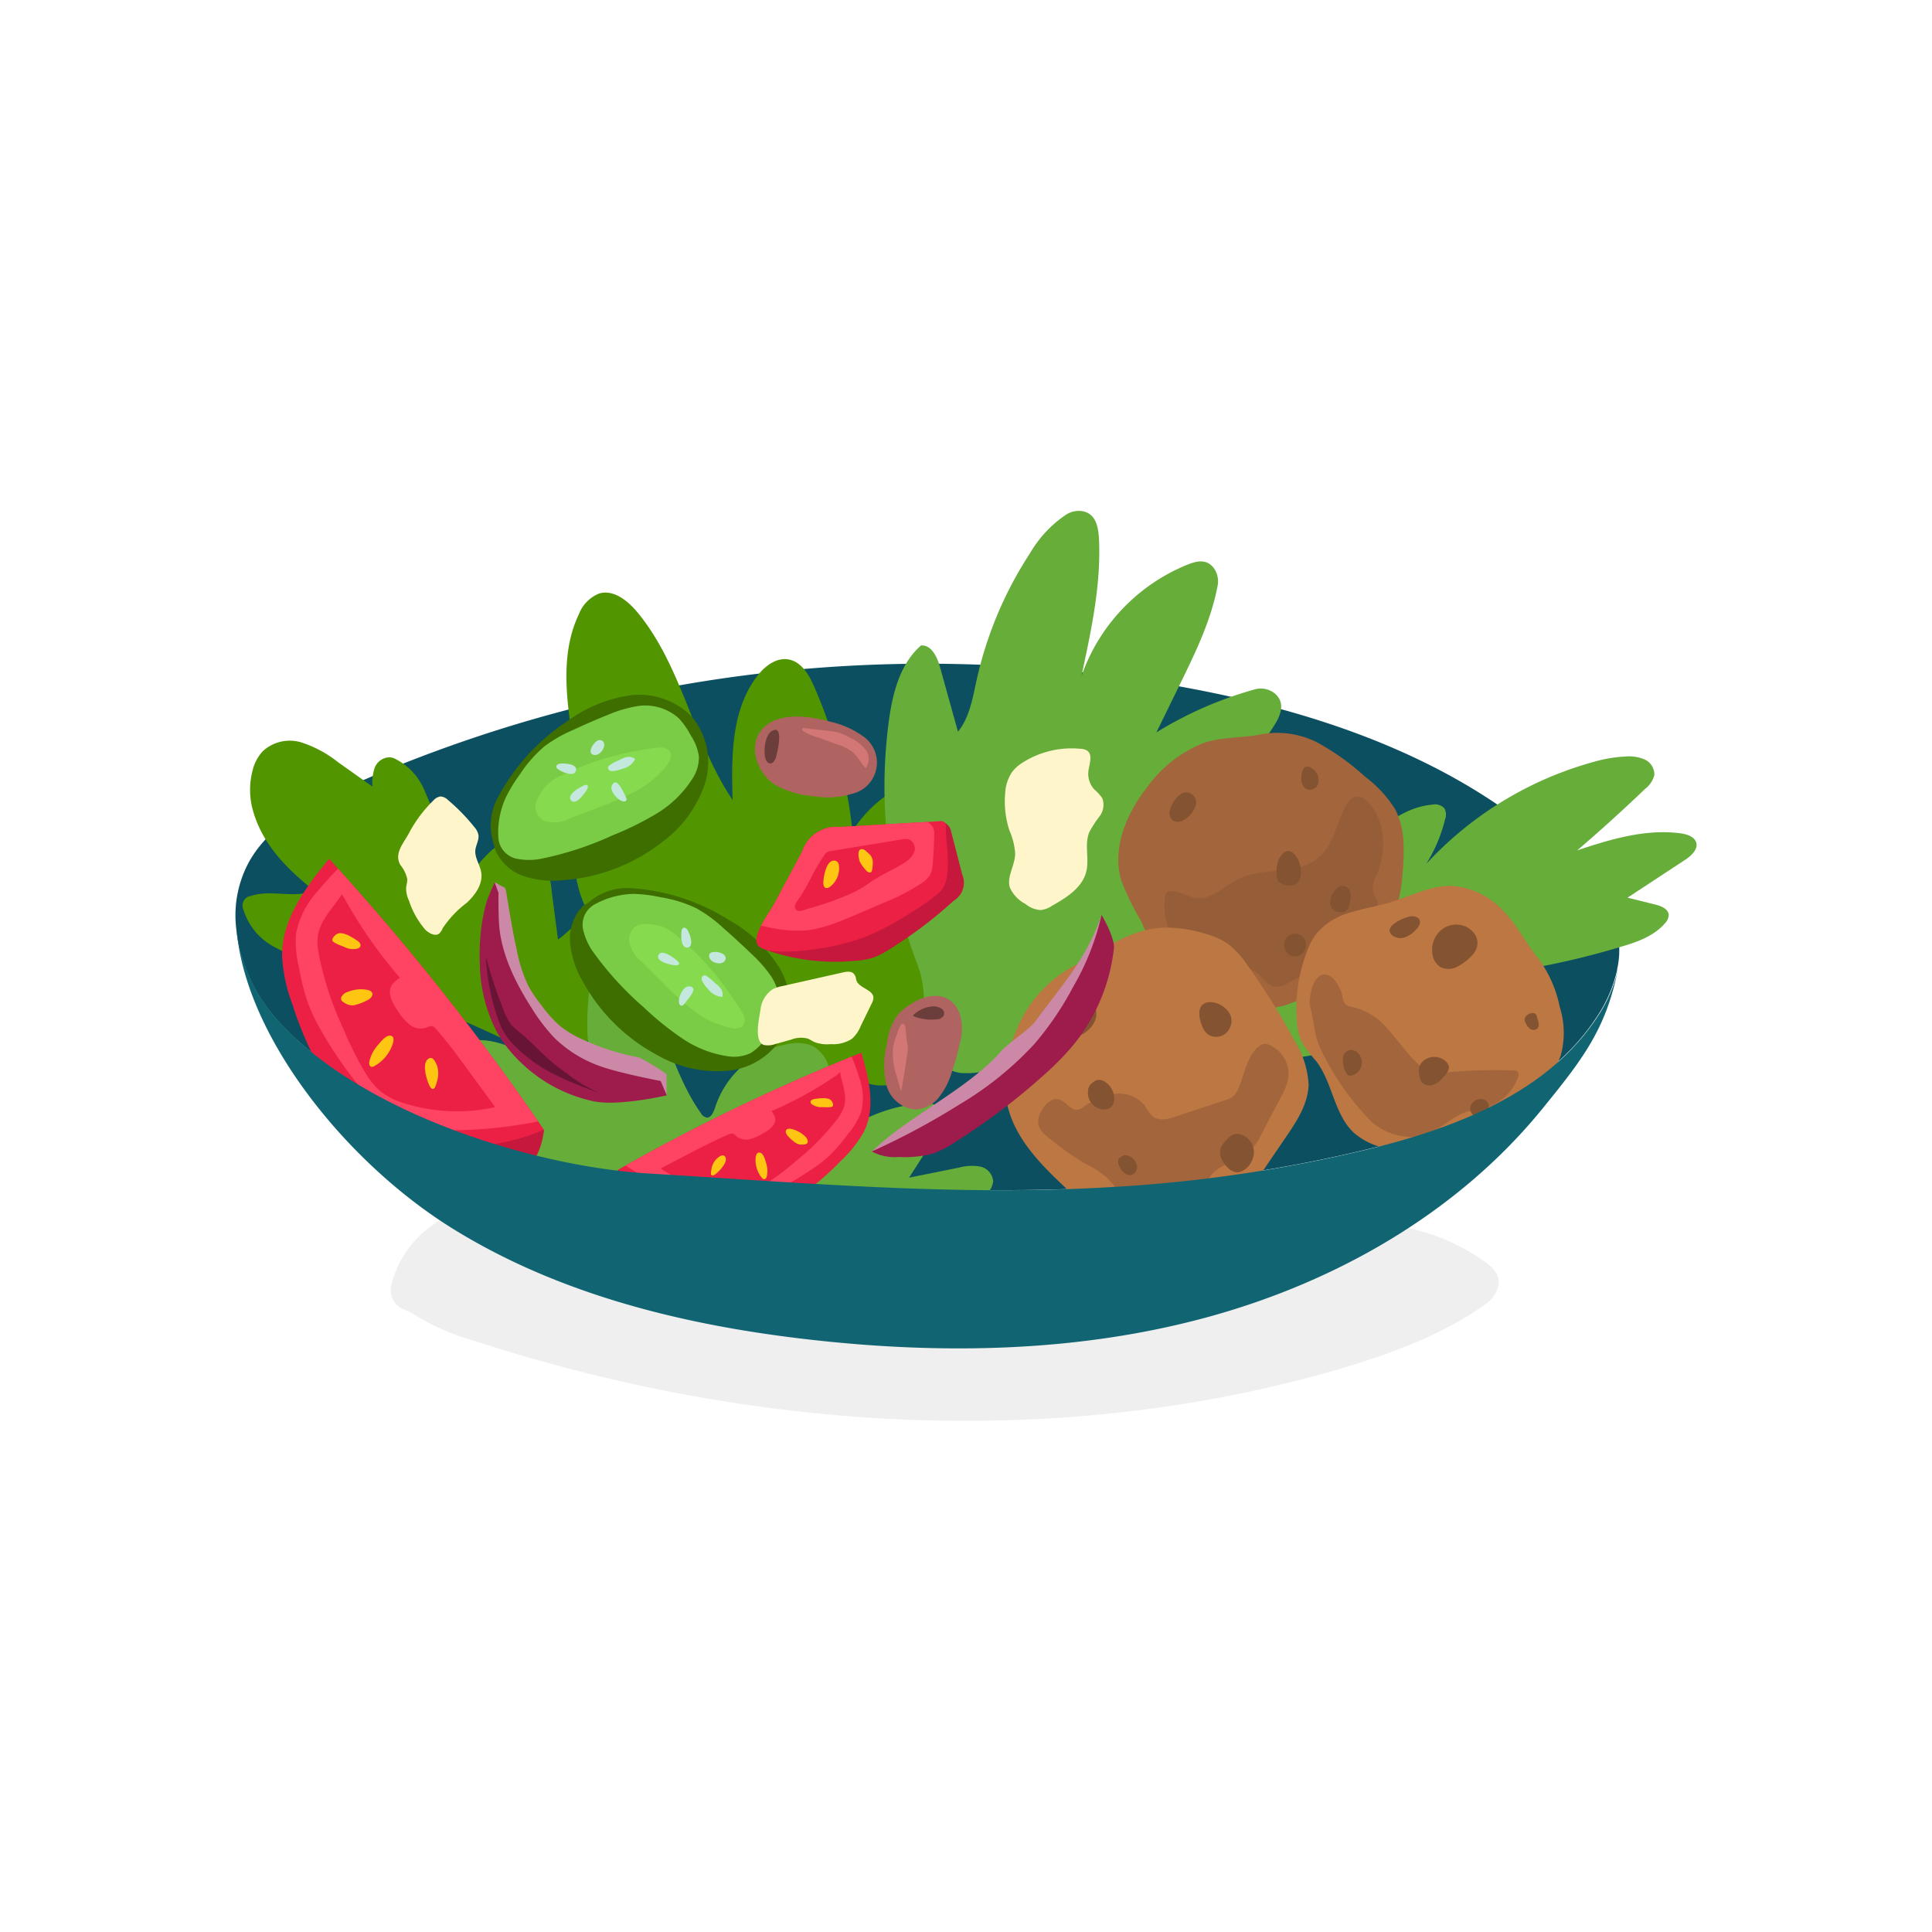 <svg id="Artwork_-_Primary" data-name="Artwork - Primary" xmlns="http://www.w3.org/2000/svg" viewBox="0 0 250 250"><defs><style>.cls-1{fill:none}.cls-2{fill:#efefef}.cls-3{fill:#0c4f60}.cls-4{fill:#519600}.cls-5{fill:#67ad39}.cls-6{fill:#3e6d00}.cls-7{fill:#7acc46}.cls-8{fill:#85db4d}.cls-9{fill:#c4e8dd}.cls-10{fill:#cc89a7}.cls-11{fill:#9e1c4c}.cls-12{fill:#681436}.cls-13{fill:#af6461}.cls-14{fill:#6b3d3b}.cls-15{fill:#d37676}.cls-16{fill:#a3653b}.cls-17{fill:#965e38}.cls-18{fill:#845331}.cls-19{fill:#bc7742}.cls-20{fill:#c6173d}.cls-21{fill:#ec2044}.cls-22{clip-path:url(#clip-path)}.cls-23{fill:#ff4363}.cls-24{fill:#ffc513}.cls-25{clip-path:url(#clip-path-2)}.cls-26{clip-path:url(#clip-path-3)}.cls-27{fill:#116572}.cls-28{fill:#fff5ca}</style><clipPath id="clip-path"><path class="cls-1" d="M70.39 146.2a318.85 318.85 0 0 0-27.8-35.07c-3 3.63-6.15 7.84-6.09 12.57a21 21 0 0 0 1.38 6.38 43.23 43.23 0 0 0 3.95 8.92 20.8 20.8 0 0 0 6.9 7.06c5.87 3.49 15.63 2.85 21.66.11"/></clipPath><clipPath id="clip-path-2"><path class="cls-1" d="M103.78 110.23a4.64 4.64 0 0 1 4.88-3.22l12.86-.74a.69.69 0 0 1 .87.86c0 2.16.86 6.16-.51 8-.83 1.12-7.21 5.28-10.66 6.37a32.68 32.68 0 0 1-6.63 1.44c-1.38.13-5.36.59-6.44-.54s1.42-4.29 2-5.39z"/></clipPath><clipPath id="clip-path-3"><path class="cls-1" d="M80 151.35a260.83 260.83 0 0 1 31.45-15.13c1 3.32 1.91 7.08.34 10.22a15.73 15.73 0 0 1-3.06 3.85 33.75 33.75 0 0 1-5.75 4.8 17.2 17.2 0 0 1-7.28 2.66c-5.37.58-12.22-2.77-15.7-6.4"/></clipPath></defs><path class="cls-2" d="M52.55 169.6a2.48 2.48 0 0 1 .86.39 30.11 30.11 0 0 0 7.88 3.49c36 11.72 75.47 14.27 111.83 3.73 6.72-2 13.4-4.38 19.11-8.45a4.15 4.15 0 0 0 1.44-1.72c.75-1.77-.25-2.82-1.33-3.62a26.82 26.82 0 0 0-9.21-4.31c-12.94-3.39-26.36-4.11-39.63-5.23-12.27-1-24.54-1.89-36.84-2.3-13.36-.45-26.89-.35-39.92 2.64-3.92.9-7.87 2.11-11.08 4.54a13.14 13.14 0 0 0-5.07 7.79 2.64 2.64 0 0 0 2 3z"/><path class="cls-3" d="M209.33 125.41zm-.11-4.99a16.18 16.18 0 0 0-3.84-6.21c-12.41-13.91-30.84-21-49.11-24.69A183.81 183.81 0 0 0 45 101.83c-5 2.25-10.24 5-12.86 9.85a14.48 14.48 0 0 0-1.62 8 20.89 20.89 0 0 0 5 11.9c10.36 12.07 32.94 19.35 48.5 20.27 19.81 1.18 39.61 2.95 59.47 1.76a185.14 185.14 0 0 0 34.33-5.11c11.09-2.79 22.64-7.39 28.86-17a18 18 0 0 0 2.58-6 .36.36 0 0 0 0-.1 10.75 10.75 0 0 0-.04-4.98z"/><path class="cls-4" d="M104.63 140.45a80 80 0 0 1-20.38-12.65c-5.1-4.35-9.94-10-9.9-16.76 0-.73.19-1.62.89-1.84a1.89 1.89 0 0 1 1.54.47l3.47 2.33c-4-4.92-5.45-11.41-6.36-17.68-.73-5-1.16-10.27 1-14.8a4.69 4.69 0 0 1 2.64-2.72c1.84-.54 3.65.89 4.89 2.36 5.87 7 7.26 16.79 12.38 24.36-.17-5.51-.2-11.49 3.09-15.92 1-1.35 2.54-2.58 4.19-2.26s2.63 2 3.31 3.59a63.86 63.86 0 0 1 4.92 18.61 16.44 16.44 0 0 1 5.7-5.45 2.27 2.27 0 0 1 1.29-.41c.88.07 1.41 1 1.64 1.86 1.44 5.41-2.61 10.84-2.4 16.43 3.4.72 6.66-2.94 10-2.07a2.27 2.27 0 0 1 1.16.65 2.92 2.92 0 0 1 .58 1.53 18.77 18.77 0 0 1-10 19.27c-2.09 1-4.65 1.63-6.7.52"/><path class="cls-5" d="M119.24 132.31a13.28 13.28 0 0 0-.6-7.71A64.11 64.11 0 0 1 115 93.42c.48-3.63 1.42-7.48 4.17-9.89 1.34-.13 2.1 1.47 2.46 2.77l2.33 8.38c1.5-1.84 1.89-4.31 2.4-6.62a49.53 49.53 0 0 1 6.91-16.45 15.26 15.26 0 0 1 4.66-5 3.06 3.06 0 0 1 2.27-.44c1.6.38 1.9 2 2 3.41.32 6-1 12-2.26 17.91a24.09 24.09 0 0 1 13.76-14.44c1.14-.45 2.5-.81 3.44.57a2.93 2.93 0 0 1 .41 2.22c-.85 4.47-2.86 8.6-4.85 12.67l-3.06 6.26a49.42 49.42 0 0 1 12.68-5.55 2.87 2.87 0 0 1 2.69.56c1.43 1.27.6 3-.24 4.27a90.62 90.62 0 0 1-9 11.76c1.66 1.06 3.77-.11 5.7-.46a2.59 2.59 0 0 1 1.8.19 2.18 2.18 0 0 1 .83 2.32 6 6 0 0 1-1.24 2.29 64.86 64.86 0 0 1-8.24 9 4.79 4.79 0 0 0-1.71 2.31 21.63 21.63 0 0 0 0 2.28c-.16 1.51-1.44 2.64-2.65 3.56a67.88 67.88 0 0 1-21.45 10.91 11 11 0 0 1-4.57.63 6.06 6.06 0 0 1-5-6.24z"/><path class="cls-4" d="M65.69 134.7a236.79 236.79 0 0 0-24.26-9.84 28.06 28.06 0 0 1-6-2.36 8.19 8.19 0 0 1-3.95-4.84 1.25 1.25 0 0 1 1-1.73c2.6-.87 5.62.4 8.14-.7-3.53-2.83-6.85-6.1-8-10.78a9.91 9.91 0 0 1 .08-4.81 5.54 5.54 0 0 1 1.3-2.43 5.14 5.14 0 0 1 5-1.14 15.08 15.08 0 0 1 4.76 2.57l4.43 3.14a6.23 6.23 0 0 1 .27-2.36A2.11 2.11 0 0 1 50.29 98a1.71 1.71 0 0 1 .78.16 8 8 0 0 1 3.93 4.3L59.52 113c.15.35.4.76.78.71a.89.89 0 0 0 .54-.42 16.63 16.63 0 0 1 2.82-3.29 4.69 4.69 0 0 1 4.06-1.1 4.59 4.59 0 0 1 2.79 2.65 13.65 13.65 0 0 1 .89 3.86l.8 6.16c.9-.59 1.61-1.45 2.53-2a2.55 2.55 0 0 1 3 0 3.21 3.21 0 0 1 .75 2.14c.27 3.51-1.48 10.19-3 14.7a2.48 2.48 0 0 1-3.43 1.44z"/><path class="cls-5" d="M75.77 157c-4.08-2.26-8.12-4.7-11.37-8s-5.66-7.72-5.8-12.37a1.87 1.87 0 0 1 .2-1.08 1.74 1.74 0 0 1 .94-.62c3-1 6.38.32 9.09 2s5.28 3.87 8.41 4.6a34.14 34.14 0 0 1-1-13.19c.18-1.61.86-3.59 2.48-3.75a3.5 3.5 0 0 1 2.78 1.56c4.35 5.13 5.28 12.4 9.19 17.88a1.12 1.12 0 0 0 .79.59c.53 0 .8-.63 1-1.14a12.13 12.13 0 0 1 9.76-8.43 5.13 5.13 0 0 1 2.88.28 4.39 4.39 0 0 1 2.24 3.31 12.77 12.77 0 0 1-.18 4.13l-.91 6a21.3 21.3 0 0 1 12.88-6 2.93 2.93 0 0 1 2.38.52c1 1 .26 2.63-.49 3.8l-3.41 5.3 6.46-1.3a6.32 6.32 0 0 1 2.73-.14 2.13 2.13 0 0 1 1.7 1.91 2.89 2.89 0 0 1-1 1.82c-5 5.32-12.58 7.46-19.84 8.49-8.43 1.2-17.66 1-24.62-3.88zm89.81-31.63a45.82 45.82 0 0 1 11.54-16.85c2.33-2.15 5.08-4.14 8.24-4.4a1.62 1.62 0 0 1 1.54.48 1.7 1.7 0 0 1 .1 1.4 19.91 19.91 0 0 1-2.44 5.78 46.18 46.18 0 0 1 22.4-13.39 16.75 16.75 0 0 1 3.3-.49 5.14 5.14 0 0 1 2.61.4 2.13 2.13 0 0 1 1.2 2 3.25 3.25 0 0 1-1.15 1.74q-4.31 4.13-8.83 8c4.34-1.45 8.89-2.82 13.42-2.2.83.12 1.81.44 2 1.26s-.66 1.64-1.42 2.14l-7.49 4.92 3.6.89c.76.19 1.68.56 1.73 1.35a1.63 1.63 0 0 1-.5 1.09c-1.41 1.63-3.55 2.4-5.61 3a101.66 101.66 0 0 1-13.24 3.07c1.29-.1 1.93 1.79 1.23 2.88s-2.05 1.5-3.3 1.84l-12.4 3.37-2.55.69-1.12.3a101.36 101.36 0 0 1-19 3.17 2.22 2.22 0 0 1-1.75-3.72z"/><path class="cls-6" d="M75.41 117.25a6.09 6.09 0 0 0-1.64 4.75 11.92 11.92 0 0 0 1.56 4.85 23.72 23.72 0 0 0 9.91 9.78 15.47 15.47 0 0 0 9 1.92 9.25 9.25 0 0 0 7.32-5 9.53 9.53 0 0 0-.86-8.57 18.22 18.22 0 0 0-6.49-6 26.8 26.8 0 0 0-12.9-4.07 7.5 7.5 0 0 0-5 1.75z"/><path class="cls-7" d="M75.53 120.58a7.91 7.91 0 0 0 1.25 2.64 41.72 41.72 0 0 0 6.5 7.11 39 39 0 0 0 4.94 4 14.14 14.14 0 0 0 5.9 2.34 5.06 5.06 0 0 0 3-.39 6.69 6.69 0 0 0 2.09-2.11 10.24 10.24 0 0 0 1.38-2.31 6.57 6.57 0 0 0-1-5.8 17.19 17.19 0 0 0-2.31-2.59c-1.21-1.16-2.44-2.3-3.7-3.4a18.18 18.18 0 0 0-3.47-2.54 16.93 16.93 0 0 0-4.63-1.43 18.93 18.93 0 0 0-3.43-.43A10.85 10.85 0 0 0 77 117a3 3 0 0 0-1.47 3.58z"/><path class="cls-8" d="M82.11 120a2.12 2.12 0 0 0-.71 1.63 4.28 4.28 0 0 0 1.6 2.79l2.89 2.87a35.65 35.65 0 0 0 3.89 3.49 12.05 12.05 0 0 0 4.71 2.22c.63.14 1.43.13 1.75-.43a1.51 1.51 0 0 0-.12-1.39 11.87 11.87 0 0 0-1-1.56 37.29 37.29 0 0 0-7.75-8.71 5.56 5.56 0 0 0-2.85-1.27c-.86-.07-1.64-.28-2.41.36z"/><path class="cls-9" d="M87.44 124.92c.2 0 .46-.07.44-.26a.39.39 0 0 0-.1-.19c-.36-.4-2-1.64-2.5-1-.7.98 1.72 1.43 2.16 1.45zm.66 5.19c.22.11.43-.16.58-.36.31-.44 1.9-2.1.43-2.11-.88 0-1.69 2.16-1.01 2.47zm2.79-3.11a4.19 4.19 0 0 0 .75 1 2.54 2.54 0 0 0 1.75 1 .16.16 0 0 0 .1 0 .11.11 0 0 0 0-.09 1.28 1.28 0 0 0-.23-1 3.37 3.37 0 0 0-.72-.69 6.4 6.4 0 0 0-1.24-1c-.44-.06-.63.3-.41.78zm-2.69-6.56c0-.16.11-.34.26-.39s.39.11.5.29c.28.42.88 2.06.1 2.25-1 .25-.96-1.68-.86-2.15zm5.68 3.71a.61.61 0 0 0-.24-.65c-.51-.4-2.22-.6-1.82.46.26.71 1.77 1.04 2.06.19z"/><path class="cls-6" d="M64.07 109.92a6.09 6.09 0 0 0 3.62 3.42 12 12 0 0 0 5.06.57 23.68 23.68 0 0 0 13-5 15.44 15.44 0 0 0 5.42-7.37 9.22 9.22 0 0 0-1.6-8.75A9.5 9.5 0 0 0 81.4 90a18.28 18.28 0 0 0-8.16 3.44 26.83 26.83 0 0 0-9 10.11 7.47 7.47 0 0 0-.46 5.28z"/><path class="cls-7" d="M67.16 111.17a8 8 0 0 0 2.92-.06 41.93 41.93 0 0 0 9.15-3 40.06 40.06 0 0 0 5.77-2.85 14.13 14.13 0 0 0 4.55-4.42 5.08 5.08 0 0 0 .89-2.93 6.56 6.56 0 0 0-1.07-2.77 10 10 0 0 0-1.54-2.2 6.51 6.51 0 0 0-5.67-1.51 16.19 16.19 0 0 0-3.32 1q-2.33.93-4.62 2a18.13 18.13 0 0 0-3.74 2.12 17.14 17.14 0 0 0-3.2 3.64 20.12 20.12 0 0 0-1.8 2.94 11 11 0 0 0-1 5.2 3 3 0 0 0 2.68 2.84z"/><path class="cls-8" d="M69.36 104.94a2.13 2.13 0 0 0 1.19 1.32 4.32 4.32 0 0 0 3.19-.35l3.8-1.47a34.52 34.52 0 0 0 4.78-2.11 12.19 12.19 0 0 0 4-3.35c.37-.52.69-1.25.32-1.77a1.52 1.52 0 0 0-1.32-.47 12.42 12.42 0 0 0-1.82.24 37.07 37.07 0 0 0-11.12 3.5 5.52 5.52 0 0 0-2.38 2.08c-.43.78-.94 1.44-.64 2.38z"/><path class="cls-9" d="M76 102.08c.09-.17.13-.44-.06-.5a.31.31 0 0 0-.21 0c-.51.16-2.31 1.14-1.9 1.88.57 1.04 1.97-.97 2.17-1.38zm5 1.54c.19-.16 0-.46-.1-.68-.27-.47-1.13-2.6-1.74-1.26-.35.8 1.28 2.42 1.84 1.94zm-1.72-3.84a4.19 4.19 0 0 0 1.2-.28 2.58 2.58 0 0 0 1.67-1.17v-.1a.14.14 0 0 0-.07-.08 1.27 1.27 0 0 0-1-.18 3.26 3.26 0 0 0-.93.38 6 6 0 0 0-1.37.74c-.24.39.01.71.5.69zm-7.05-.23c-.13-.1-.27-.23-.25-.39s.26-.31.47-.34c.5-.08 2.24 0 2.09.84-.19 1.01-1.92.18-2.31-.11zM78 95.9a.62.62 0 0 0-.7-.05c-.57.3-1.46 1.78-.33 1.85.71.05 1.61-1.19 1.03-1.8z"/><path class="cls-10" d="M64 114.17c.31.12.75.44 1.06.56a1.58 1.58 0 0 1 .3.19l.14.47s.78 5 1.36 7.48a19.23 19.23 0 0 0 1.5 4.7A17.44 17.44 0 0 0 70 130a16.79 16.79 0 0 0 2.28 2.6 12.63 12.63 0 0 0 3.19 1.94 30.5 30.5 0 0 0 7.25 2.3 28.92 28.92 0 0 1 3.54 2.16v2.71l-8.89-2.2-12.76-11.1-.48-5"/><path class="cls-11" d="M62.1 125a19.63 19.63 0 0 0 2.16 8.48 17.2 17.2 0 0 0 3.31 4.17 19.25 19.25 0 0 0 9.31 4.87c3.25.64 9.4-.78 9.4-.78l-.79-1.86s-4.75-.91-7.11-1.68a16.21 16.21 0 0 1-6.68-3.94 24.27 24.27 0 0 1-2.92-3.84c-2-3.13-3.75-6.63-4.15-10.27-.17-1.56-.12-4.61-.12-4.61l-.5-1.36s-.79 1.73-1 2.37a21.19 21.19 0 0 0-.74 3.61 27.74 27.74 0 0 0-.17 4.84z"/><path class="cls-12" d="M64.57 132.21a9.5 9.5 0 0 0 1 1.93 9.07 9.07 0 0 0 .84 1 19.6 19.6 0 0 0 5.35 3.9 49.49 49.49 0 0 0 5.8 2.38 18 18 0 0 1-4.08-2.42c-.7-.51-1.4-1-2.08-1.59-1.38-1.17-2.64-2.57-4-3.71a8.19 8.19 0 0 1-1.28-1.16 7.36 7.36 0 0 1-1-1.95 63.5 63.5 0 0 1-2.25-6.79 28.5 28.5 0 0 0 1.7 8.41z"/><path class="cls-13" d="M118 129.85a8.14 8.14 0 0 0-1.77 1.37 7.59 7.59 0 0 0-1.44 3.75 11.65 11.65 0 0 0-.13 5.28 4.3 4.3 0 0 0 3.71 3.32 4.13 4.13 0 0 0 3.13-1.58 9.69 9.69 0 0 0 1.65-3.21 32.8 32.8 0 0 0 1.05-3.78 6.68 6.68 0 0 0 0-3.81c-1.13-2.93-4.01-2.74-6.2-1.34z"/><path class="cls-14" d="M118.25 131.29c-.06.05-.12.14-.06.2a6.19 6.19 0 0 0 3 .41 1.06 1.06 0 0 0 .93-.5c.32-.81-.75-1.2-1.33-1.18a4 4 0 0 0-2.54 1.07z"/><path class="cls-15" d="M116 134a7.49 7.49 0 0 0-.45 1.65 9 9 0 0 0 .48 3.6c.19.68.38 1.35.58 2 .3-1.67.57-3.34.81-5a3.82 3.82 0 0 0 .06-.68 6.45 6.45 0 0 0-.14-.88c-.06-.38-.09-.77-.13-1.16s0-.8-.25-1c-.43-.37-.82 1.13-.96 1.47z"/><path class="cls-13" d="M100.25 101.52a11.57 11.57 0 0 0 5 1.5 10.75 10.75 0 0 0 5.11-.33 4.14 4.14 0 0 0 1.17-7.52 11.51 11.51 0 0 0-4-1.76c-2.57-.71-6.66-1.38-8.78.81s-.75 5.86 1.5 7.3z"/><path class="cls-14" d="M99 98c.08.36.29.78.67.79s.64-.45.76-.85c.17-.66.94-3.81-.26-3.48S98.8 97.11 99 98z"/><path class="cls-15" d="M108.16 96.26a6.45 6.45 0 0 1 2.25 1.13c.63.58 1 1.4 1.61 2A2 2 0 0 0 112 97a5.35 5.35 0 0 0-2-1.54 7.43 7.43 0 0 0-1.64-.7 8 8 0 0 0-1-.16l-2.25-.26c-.28 0-1.8-.38-1.19.25a6.78 6.78 0 0 0 2 .85c.8.3 1.51.56 2.24.82z"/><path class="cls-16" d="M155.6 96.2a16.58 16.58 0 0 0-7.14 5.63c-2.65 3.39-4.57 7.81-3.4 12a32.29 32.29 0 0 0 2.62 5.39 43.86 43.86 0 0 0 2.79 5.62c2.3 3.32 6.37 5.06 10.38 5.54a13.89 13.89 0 0 0 5.3-.24 20.62 20.62 0 0 0 6.72-3.77c3-2.26 6.26-4.72 7.61-8.27a18.54 18.54 0 0 0 1-5c.26-2.88.37-6-1-8.47a15.63 15.63 0 0 0-3.83-4.12 31.64 31.64 0 0 0-6.19-4.43 11.43 11.43 0 0 0-7.57-1c-2.47.44-4.98.27-7.29 1.12z"/><path class="cls-17" d="M170.27 111.25c-2.81 2-6.9.94-10 2.48-1.79.88-3.33 2.63-5.32 2.48-1.21-.1-2.29-.92-3.51-.9a.7.7 0 0 0-.45.12.85.85 0 0 0-.22.53 8.56 8.56 0 0 0 1.11 5.56 7 7 0 0 0 4.59 3.23c2.05.38 4.42-.2 6.07 1.08.85.65 1.47 1.77 2.54 1.86a2.85 2.85 0 0 0 1.46-.41 32 32 0 0 0 11.17-9.12 2 2 0 0 0 .57-1.53 6.89 6.89 0 0 0-.55-1 3.14 3.14 0 0 1 .38-2.35 10.26 10.26 0 0 0 .62-6.34c-.55-2.17-2.93-5.89-4.64-2.56-1.26 2.34-1.49 5.18-3.82 6.87z"/><path class="cls-18" d="M165.51 111.15a4.05 4.05 0 0 0-.29 2.1 1.38 1.38 0 0 0 .26.87 1.4 1.4 0 0 0 .71.35 1.94 1.94 0 0 0 1.4 0 1.46 1.46 0 0 0 .65-.91c.58-1.75-1.33-5.14-2.73-2.41zM151.36 105a1.19 1.19 0 0 0 .57 1.26 1.41 1.41 0 0 0 1.24-.15 3.28 3.28 0 0 0 1.5-1.76 1.29 1.29 0 0 0-1.4-1.79c-.91.17-1.78 1.58-1.91 2.44zm20.77 11.58a1.29 1.29 0 0 0 .54 1.27 1.64 1.64 0 0 0 .93.18 1.26 1.26 0 0 0 .4-.03 1.23 1.23 0 0 0 .6-.84c.24-.8.43-2.29-.71-2.5-.89-.23-1.67 1.13-1.76 1.92zm-5.95 5.57a1.64 1.64 0 0 0 .6 1.38 1.34 1.34 0 0 0 1.24.14 1.51 1.51 0 0 0 .88-.9 1.48 1.48 0 0 0-.28-1.52 1.42 1.42 0 0 0-2.44.9zm-9.79 3.85a1.91 1.91 0 0 0 1 .47 1.25 1.25 0 0 0 1-.39 2 2 0 0 0 .35-.86 1.63 1.63 0 0 0 0-.82 1.45 1.45 0 0 0-.68-.68c-.66-.36-2-.84-2.48 0s.25 1.77.81 2.28zm12.01-25a1.32 1.32 0 0 0 .65 1.1 1.16 1.16 0 0 0 1.36-.36 1.73 1.73 0 0 0-.73-2.36c-1.05-.73-1.35.73-1.28 1.62z"/><path class="cls-19" d="M194.73 118.09a10.1 10.1 0 0 0-6.72-3.45c-2.82-.12-5.44 1.32-8.14 2.13-1.7.51-3.46.78-5.15 1.31a8.78 8.78 0 0 0-4.43 2.8 9.46 9.46 0 0 0-1.36 2.78 20.23 20.23 0 0 0-1.09 8.82 6.91 6.91 0 0 0 .73 2.58 20 20 0 0 0 1.76 2.27c2.13 2.81 2.3 6.89 4.89 9.28a9 9 0 0 0 4.31 2 18.22 18.22 0 0 0 10.89-1.25 26 26 0 0 0 8.87-6.58 12 12 0 0 0 2.67-4.2 11.14 11.14 0 0 0-.13-6.29 15.69 15.69 0 0 0-2.75-6.23c-1.57-1.9-2.64-4.16-4.35-5.97z"/><path class="cls-16" d="M173.68 128.79a2 2 0 0 0 .52 1.26 2 2 0 0 0 .79.24 8.53 8.53 0 0 1 4.7 3c1.27 1.4 2.32 3 3.7 4.29a4.44 4.44 0 0 0 1.51 1 6 6 0 0 0 2.66.15 70.18 70.18 0 0 1 8.2-.22c.25 0 .54 0 .67.25a.71.71 0 0 1 0 .62 6.39 6.39 0 0 1-4.5 4.05c-.66.16-1.35.2-2 .39-2.41.68-4.18 3.18-6.69 3.27a7.88 7.88 0 0 1-5.72-1.9 33.92 33.92 0 0 1-6.55-9.3c-.91-1.75-.91-3.72-1.43-5.62-.27-1 .29-4.14 1.85-4.18 1.15-.02 2.09 1.78 2.29 2.7z"/><path class="cls-18" d="M187 120a3.34 3.34 0 0 0-1.61 3.63 2.3 2.3 0 0 0 1 1.5 2.34 2.34 0 0 0 2.08 0 6.07 6.07 0 0 0 1.75-1.24c2.57-2.28-.51-5.29-3.22-3.89zm-4.6-1.4a5.88 5.88 0 0 0-1.91.86c-.38.26-.77.66-.66 1.11a.9.9 0 0 0 .25.39 1.71 1.71 0 0 0 1.67.34 3.36 3.36 0 0 0 1.47-1 1.72 1.72 0 0 0 .49-.76c.21-.79-.66-1.11-1.31-.94zm2.2 18.4a1.83 1.83 0 0 0-.92 1 2.64 2.64 0 0 0 0 1.22 2.23 2.23 0 0 0 .19.67 1.33 1.33 0 0 0 1.45.52 2.76 2.76 0 0 0 1.34-.9c.55-.61 1.19-1.29.57-2a2.16 2.16 0 0 0-2.63-.51zm-9.23-1a1.12 1.12 0 0 0-1.38.29 1.58 1.58 0 0 0-.22.91 3.07 3.07 0 0 0 .52 1.75.66.66 0 0 0 .23.21.65.65 0 0 0 .39 0 1.72 1.72 0 0 0 .46-3.16zm16.21 6.22a1.35 1.35 0 0 0-1.33 1.08 1.09 1.09 0 0 0 1.06 1.23 1.78 1.78 0 0 0 1.1-.65 1 1 0 0 0-.83-1.66zm7.29-10.69a.52.52 0 0 0-.47-.44 1.05 1.05 0 0 0-.66.18.86.86 0 0 0-.46.61.87.87 0 0 0 .1.42 1.86 1.86 0 0 0 .59.81.76.76 0 0 0 .94 0c.3-.3.2-.79.07-1.19"/><path class="cls-19" d="M130.23 137.79a14.14 14.14 0 0 0 0 4.59c.79 4.61 4.3 8.2 7.72 11.38a21.59 21.59 0 0 0 3.77 3 14.27 14.27 0 0 0 8 1.69 29.28 29.28 0 0 0 8.08-1.85 9.48 9.48 0 0 0 2.56-1.24 10.1 10.1 0 0 0 2.16-2.53l3.91-5.74c1.41-2.07 2.86-4.29 2.9-6.79a12 12 0 0 0-1.84-5.68 86.85 86.85 0 0 0-6.09-9.75 11.49 11.49 0 0 0-2.58-2.8 10.1 10.1 0 0 0-3-1.28 17.19 17.19 0 0 0-4.93-.76c-4.44.06-7.67 2.59-11.36 4.66a16.45 16.45 0 0 0-6.9 6.38 19.31 19.31 0 0 0-2.4 6.72z"/><path class="cls-16" d="M137.05 142.28c.92.25 1.52 1.5 2.46 1.32a1.87 1.87 0 0 0 .7-.36 9.12 9.12 0 0 1 4-1.69 4.33 4.33 0 0 1 3.92 1.51 6.31 6.31 0 0 0 1 1.39c.85.66 2.07.36 3.09 0l6.41-2.12a3 3 0 0 0 .81-.36 2.62 2.62 0 0 0 .81-1.12c.84-1.9 1.07-4.24 2.72-5.5a1.27 1.27 0 0 1 .53-.27 1.33 1.33 0 0 1 .68.1 4.12 4.12 0 0 1 2.53 4.26 7.94 7.94 0 0 1-1 2.59l-2.39 4.56a8.35 8.35 0 0 1-1.88 2.65c-1.4 1.14-3.48 1.32-4.63 2.72-.39.46-.63 1-1 1.51a5.44 5.44 0 0 1-2.3 1.51c-2.85 1.14-6.42 1.25-8.66-.83-.63-.59-1.12-1.31-1.76-1.89a14.83 14.83 0 0 0-2.73-1.73 36.73 36.73 0 0 1-4.08-2.84c-1.05-.8-2.18-1.62-1.9-3 .28-1.07 1.35-2.77 2.67-2.41z"/><path class="cls-18" d="M141.14 140.31a1.24 1.24 0 0 0-.35.84 2.15 2.15 0 0 0 1.9 2.4 1.43 1.43 0 0 0 1-.23 1.49 1.49 0 0 0 .49-1.06A2.59 2.59 0 0 0 143 140a1.33 1.33 0 0 0-1.16-.21 3.45 3.45 0 0 0-.7.52zm14.42-7.53a2.33 2.33 0 0 0 .81 1.11 1.93 1.93 0 0 0 2.58-.56c2.24-3.33-5.51-5.95-3.39-.55zm-16.31-3.02a3.17 3.17 0 0 0-1.17 1.29 4.4 4.4 0 0 0-.66 1.83 1.43 1.43 0 0 0 .09.68 1.26 1.26 0 0 0 1.09.7 2.62 2.62 0 0 0 1.31-.35 3.87 3.87 0 0 0 1.48-1.27 2.58 2.58 0 0 0 .45-1.86 1.64 1.64 0 0 0-.68-1.11 1.68 1.68 0 0 0-1.44-.07zm6.12 19.8a1.11 1.11 0 0 0-.64.45.92.92 0 0 0 0 .57 2.21 2.21 0 0 0 .77 1.21 1.22 1.22 0 0 0 .61.28 1 1 0 0 0 .9-.51 1.23 1.23 0 0 0 0-1.06 1.82 1.82 0 0 0-.73-.8 1.4 1.4 0 0 0-.68-.22.71.71 0 0 0-.6.34m13-.02a3.37 3.37 0 0 0 .78 1.19 1.87 1.87 0 0 0 1.33.71 1.63 1.63 0 0 0 .84-.29 2.83 2.83 0 0 0 1.26-1.89 2.41 2.41 0 0 0-1.72-2.74c-1-.27-1.55.45-2.16 1.15a1.84 1.84 0 0 0-.33 1.87z"/><path class="cls-20" d="M70.39 146.2a9.76 9.76 0 0 1-.82 3.07 3.89 3.89 0 0 1-1.06 1.32 4.37 4.37 0 0 1-2 .67c-5.77.79-13.6-2.55-18.49-5.6"/><path class="cls-21" d="M70.39 146.2a318.85 318.85 0 0 0-27.8-35.07c-3 3.63-6.15 7.84-6.09 12.57a21 21 0 0 0 1.38 6.38 43.23 43.23 0 0 0 3.95 8.92 20.8 20.8 0 0 0 6.9 7.06c5.87 3.49 15.63 2.85 21.66.11"/><g class="cls-22"><path class="cls-23" d="M47.53 109.16a36.84 36.84 0 0 0-6.43 6.17 11.35 11.35 0 0 0-2.8 5.5 14.22 14.22 0 0 0 .39 4.39 30.44 30.44 0 0 0 1.2 4.69 24 24 0 0 0 1.61 3.35 51.73 51.73 0 0 0 7.12 9.74 10.19 10.19 0 0 0 3.25 2.56 10.16 10.16 0 0 0 3.62.64 58.52 58.52 0 0 0 12.83-.84 8.24 8.24 0 0 0 3.19-1.06 5.35 5.35 0 0 0 1.67-1.93c1.38-2.58 1.06-5.79-.06-8.58a45.4 45.4 0 0 0-4.61-7.8c-2.4-3.64-4.52-7.5-7.55-10.69s-7.23-5.7-11.62-5.57"/></g><path class="cls-21" d="M44.62 116.34a61.1 61.1 0 0 0 7.14 10.2 3.07 3.07 0 0 0-1.07.95c-.63 1 .11 2.36.83 3.4a6.86 6.86 0 0 0 1.48 1.69 2.31 2.31 0 0 0 2.13.41c.28-.1.56-.29.85-.19a.9.9 0 0 1 .38.29c1.34 1.49 2.53 3.1 3.71 4.7l4 5.47a22.71 22.71 0 0 1-11.42-.4 9.54 9.54 0 0 1-3.45-1.67 9.77 9.77 0 0 1-1.87-2.28 43.47 43.47 0 0 1-2.92-5.83 41.8 41.8 0 0 1-3.17-9.67 7.8 7.8 0 0 1-.11-2.31c.3-2.07 2-3.62 3.1-5.38"/><path class="cls-24" d="M44.55 122.53a2.39 2.39 0 0 0 1.74.21.58.58 0 0 0 .34-.29.5.5 0 0 0-.09-.45 1.42 1.42 0 0 0-.37-.32c-.59-.39-1.8-1.19-2.53-.84-.28.13-.75.6-.61.9s1.2.66 1.52.79zm.5 5.8a1.44 1.44 0 0 0-.85.63.52.52 0 0 0 0 .51.91.91 0 0 0 .28.23 2.06 2.06 0 0 0 .75.35 1.7 1.7 0 0 0 .71 0 7.18 7.18 0 0 0 1.61-.63c.7-.34 1-1.1 0-1.33a4.57 4.57 0 0 0-2.5.24zm3.95 6.79a4.8 4.8 0 0 0-1.2 2.24.77.77 0 0 0 0 .4.38.38 0 0 0 .27.29.56.56 0 0 0 .35-.09 5.11 5.11 0 0 0 2.31-2.63c.13-.33.44-1.21-.18-1.31s-1.29.8-1.55 1.1zm6.64 5.49c.09.14.21.31.38.29s.22-.13.28-.24a4.2 4.2 0 0 0 .26-.78 3.32 3.32 0 0 0 0-1.95c-.15-.39-.49-1.22-1-1-1.12.5-.31 2.96.08 3.68z"/><path class="cls-20" d="M99.11 122.92a27 27 0 0 0 11.31 1.43 10.25 10.25 0 0 0 2.59-.44 11 11 0 0 0 2.18-1.13 56.58 56.58 0 0 0 8.22-6.23 2.71 2.71 0 0 0 1.1-3.39l-1.51-5.85a1.73 1.73 0 0 0-1.14-1c-.19 0 0 0-.15.09l-3.94 1.23a50.51 50.51 0 0 0-7.56 2.83 25.24 25.24 0 0 0-2.42 1.39c-.43.28-.9.73-.73 1.21"/><path class="cls-21" d="M103.78 110.23a4.64 4.64 0 0 1 4.88-3.22l12.86-.74a.69.69 0 0 1 .87.86c0 2.16.86 6.16-.51 8-.83 1.12-7.21 5.28-10.66 6.37a32.68 32.68 0 0 1-6.63 1.44c-1.38.13-5.36.59-6.44-.54s1.42-4.29 2-5.39z"/><g class="cls-25"><path class="cls-23" d="M96.39 119.25c2.91.77 5.94 1.55 8.91 1a19.2 19.2 0 0 0 3.77-1.19c1.82-.73 3.61-1.51 5.41-2.3a26.21 26.21 0 0 0 4.87-2.54 3.44 3.44 0 0 0 1-1 3.56 3.56 0 0 0 .34-1.41c.11-1.27.17-2.54.19-3.82a1.94 1.94 0 0 0-.14-.9 2 2 0 0 0-.54-.61c-1-.86-2.07-1.72-3.12-2.56a8.42 8.42 0 0 0-1.49-1 7.29 7.29 0 0 0-2.48-.61 15.7 15.7 0 0 0-5.25.31 14.47 14.47 0 0 0-7.31 4.51 19 19 0 0 0-4 7.64 10.72 10.72 0 0 0-.42 4"/></g><path class="cls-21" d="M106.7 110.61a1 1 0 0 1 .78-.48l9.34-1.53a2 2 0 0 1 .76 0 1.29 1.29 0 0 1 .7 1.7 3.18 3.18 0 0 1-1.43 1.45c-1.29.79-2.68 1.38-3.94 2.22-.4.26-.79.55-1.19.81a16.64 16.64 0 0 1-2.89 1.38c-.93.37-1.87.73-2.83 1-.49.16-1 .31-1.48.44-.34.09-1 .4-1.34.24-.81-.39.12-1.42.38-1.81.53-.82 1-1.69 1.44-2.55a24.58 24.58 0 0 1 1.7-2.87z"/><path class="cls-24" d="M106.54 114.12c0 .27 0 .6.23.74s.51 0 .71-.17a3 3 0 0 0 1.08-2.65.69.69 0 0 0-.38-.63c-1.25-.41-1.6 2.05-1.64 2.71zm4.74-2.58a5.17 5.17 0 0 0 .71 1 1.34 1.34 0 0 0 .33.3.38.38 0 0 0 .42 0 .52.52 0 0 0 .11-.29 5.31 5.31 0 0 0 .09-1 1.54 1.54 0 0 0-.32-.9 4.06 4.06 0 0 0-.49-.44 1 1 0 0 0-.41-.3c-.92-.29-.62 1.25-.44 1.63z"/><path class="cls-10" d="M142.54 118.39c-2 5.78-5 8.91-8.63 13.86-.64.88-3.56 2.85-4.27 3.67-4.3 5-12.22 8.55-16.83 13.11.81.35 1.66-.17 2.47.17a1.57 1.57 0 0 0 .64.18 1.62 1.62 0 0 0 .6-.13c4-1.39 6.5-3.67 10.16-5.8a37.46 37.46 0 0 0 16.85-21.29"/><path class="cls-11" d="M142.54 118.39a32.81 32.81 0 0 1-3.67 9.3 40.6 40.6 0 0 1-5 7.38 43.06 43.06 0 0 1-9.77 7.88 94.71 94.71 0 0 1-11.29 6.05 6.18 6.18 0 0 0 3.46.71 14.37 14.37 0 0 0 4.39-.42 13.24 13.24 0 0 0 3-1.54 85.29 85.29 0 0 0 11.44-8.66 36.42 36.42 0 0 0 3.65-3.7 23.89 23.89 0 0 0 5.38-12.6c.21-1.4-1.59-4.4-1.59-4.4z"/><path class="cls-20" d="M80 151.35a6.52 6.52 0 0 0-.4 2.3 2.71 2.71 0 0 0 .34 1.2 3.33 3.33 0 0 0 1.2 1c3.91 2.26 10.66 2.36 15.18 1.79"/><path class="cls-21" d="M80 151.35a260.83 260.83 0 0 1 31.45-15.13c1 3.32 1.91 7.08.34 10.22a15.73 15.73 0 0 1-3.06 3.85 33.75 33.75 0 0 1-5.75 4.8 17.2 17.2 0 0 1-7.28 2.66c-5.37.58-12.22-2.77-15.7-6.4"/><g class="cls-26"><path class="cls-23" d="M108.52 133.43a26.21 26.21 0 0 1 2.66 6 7.62 7.62 0 0 1 .24 4.5 9.65 9.65 0 0 1-1.7 2.82 23.16 23.16 0 0 1-2.38 2.78 17.77 17.77 0 0 1-2.25 1.75 42 42 0 0 1-8.29 4.37 8.54 8.54 0 0 1-3.18.74 8.64 8.64 0 0 1-2.83-.65 48.09 48.09 0 0 1-9-4.39 6.44 6.44 0 0 1-2-1.67 3.61 3.61 0 0 1-.58-1.78c-.17-2.13 1.11-4.19 2.81-5.72a37 37 0 0 1 5.86-3.83c2.91-1.72 5.7-3.66 8.92-4.89s7.07-1.64 10.2-.25"/></g><path class="cls-21" d="M108.31 139.1a50 50 0 0 1-8.47 4.68 2.23 2.23 0 0 1 .47.95c.12.88-.85 1.55-1.7 2a5.52 5.52 0 0 1-1.62.68 1.93 1.93 0 0 1-1.68-.36c-.16-.15-.31-.36-.55-.38a1 1 0 0 0-.37.08c-1.45.6-2.83 1.32-4.21 2l-4.69 2.45a19 19 0 0 0 8.39 3.15 8.39 8.39 0 0 0 3-.09 7.81 7.81 0 0 0 2.09-1 33 33 0 0 0 4-3 32.07 32.07 0 0 0 5.42-5.51 5.56 5.56 0 0 0 .82-1.51c.46-1.48-.26-3-.5-4.52"/><path class="cls-24" d="M106.35 143.26a2 2 0 0 1-1.32-.39.36.36 0 0 1-.15-.29.33.33 0 0 1 .21-.27 1.14 1.14 0 0 1 .37-.11c.55-.08 1.68-.25 2.1.2.16.16.35.62.15.78s-1.08.08-1.36.08zm-2.23 3.74a1.07 1.07 0 0 1 .41.68.38.38 0 0 1-.17.33.84.84 0 0 1-.27.08 2.43 2.43 0 0 1-.66 0 1.48 1.48 0 0 1-.51-.23 5.48 5.48 0 0 1-1-.9c-.39-.44-.34-1 .43-.89a3.68 3.68 0 0 1 1.77.93zm-5.04 3.34a3.29 3.29 0 0 1 .15 1.86.72.72 0 0 1-.12.27.31.31 0 0 1-.29.11.44.44 0 0 1-.22-.16 3.55 3.55 0 0 1-.83-2.45c0-.26.08-.93.56-.82s.67.91.75 1.19zM92.49 152c-.11.07-.26.15-.38.08s-.11-.08-.11-.22a3.07 3.07 0 0 1 .07-.6 2.34 2.34 0 0 1 .65-1.3c.24-.21.75-.67 1.06-.34.6.64-.78 2.04-1.29 2.38z"/><path class="cls-27" d="M177.87 148.51a185.14 185.14 0 0 1-34.33 5.11c-19.86 1.19-39.66-.58-59.47-1.76-15.56-.92-38.14-8.2-48.5-20.27a20.89 20.89 0 0 1-5-11.9c.83 14 14 30.58 27.92 39.24s30.31 12.63 46.61 14.45c17.14 1.92 34.72 1.58 51.36-3s32.32-13.58 43.2-27c5-6.16 8.16-10.16 9.69-17.91a18 18 0 0 1-2.58 6c-6.26 9.65-17.77 14.25-28.9 17.04z"/><path class="cls-28" d="M56.09 103.57a1.56 1.56 0 0 1 .9-.51 1.53 1.53 0 0 1 1 .48 24.62 24.62 0 0 1 3.37 3.46 2.24 2.24 0 0 1 .54 1c.13.67-.32 1.32-.39 2-.1 1 .6 1.9.76 2.89.24 1.5-.77 2.91-1.88 3.94a13.28 13.28 0 0 0-3.11 3.29 2 2 0 0 1-.42.66c-.53.43-1.32 0-1.79-.44a10.79 10.79 0 0 1-2.14-3.78 3.76 3.76 0 0 1-.38-1.54c0-.42.17-.84.15-1.26a4.28 4.28 0 0 0-.88-1.82c-.88-1.47.4-2.82 1.08-4.1a17.18 17.18 0 0 1 3.19-4.27zm42.31 27.16A3.65 3.65 0 0 1 100 128a4.43 4.43 0 0 1 1.23-.4l7.85-1.77c.49-.11 1.1-.19 1.42.2s.21.6.34.9c.45 1 2.17 1.13 2.18 2.2a1.78 1.78 0 0 1-.23.74l-1.42 2.91a4.37 4.37 0 0 1-1.14 1.65 4.52 4.52 0 0 1-2.76.68 4.6 4.6 0 0 1-2.06-.26c-.31-.14-.58-.34-.89-.46a3.5 3.5 0 0 0-2.16.14l-2 .56a2.9 2.9 0 0 1-1.48.14c-1.37-.41-.64-3.49-.48-4.5zm33.99-32.09a5.12 5.12 0 0 0-1.45 1.29 5.38 5.38 0 0 0-.87 2.74 12 12 0 0 0 .55 4.79 8.76 8.76 0 0 1 .74 3c0 1.5-1.13 3-.68 4.4a4.42 4.42 0 0 0 2 2.1 3.38 3.38 0 0 0 2 .8 3.26 3.26 0 0 0 1.45-.55c1.88-1.06 3.93-2.35 4.44-4.45.4-1.66-.27-3.49.38-5.07a14.33 14.33 0 0 1 1.34-2.07 2.43 2.43 0 0 0 .34-2.34 6.32 6.32 0 0 0-1.05-1.15 3 3 0 0 1-.74-2.37c.13-.93.6-2.11-.18-2.64a1.64 1.64 0 0 0-.69-.21 11.84 11.84 0 0 0-7.58 1.73z"/></svg>